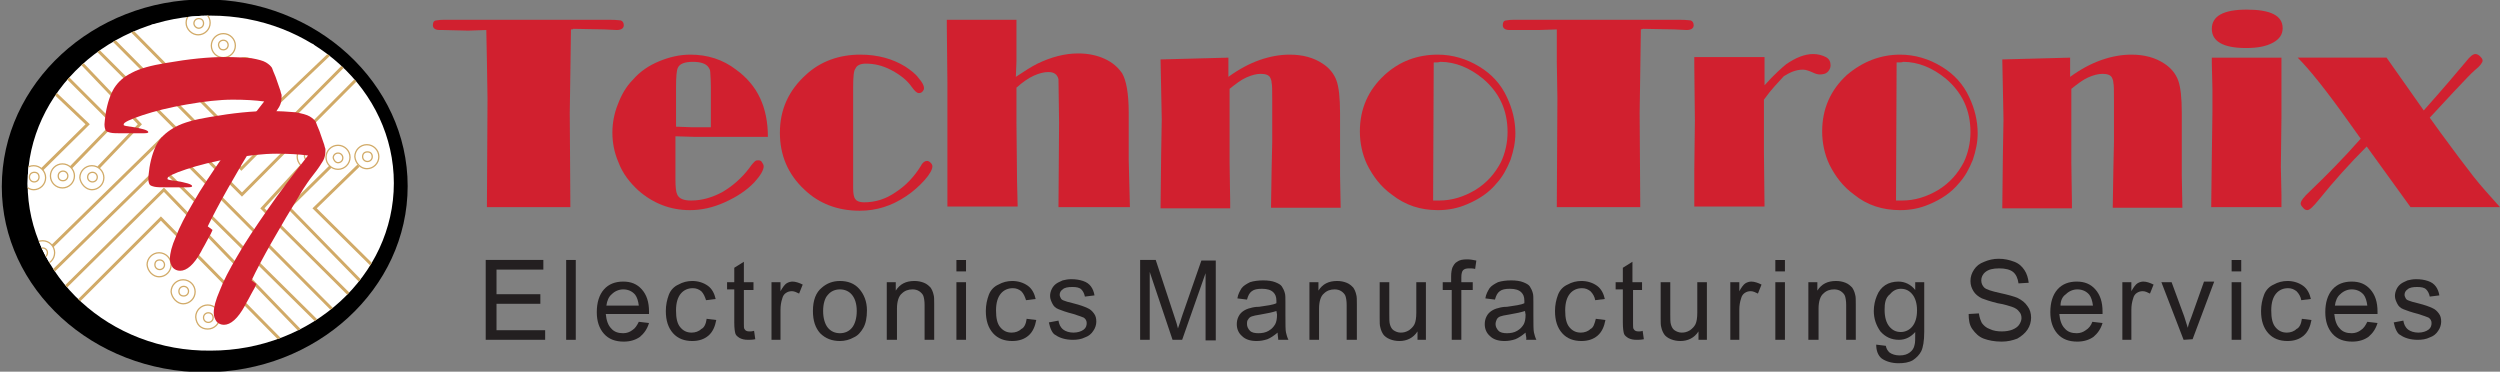 <?xml version="1.0" encoding="UTF-8"?>
<!-- Generator: Adobe Illustrator 26.0.3, SVG Export Plug-In . SVG Version: 6.00 Build 0)  -->
<svg version="1.1" id="Layer_1" xmlns="http://www.w3.org/2000/svg" xmlns:xlink="http://www.w3.org/1999/xlink" x="0px" y="0px" viewBox="0 0 416.4 61.9" style="enable-background:new 0 0 416.4 61.9;" xml:space="preserve">
<rect x="0" y="0" width="416.4" height="61.9" fill="#808080" stroke="none"/>
<style type="text/css">
	.st0{fill:#D1202F;}
	.st1{fill:#231F20;}
	.st2{fill:#FFFFFF;}
	.st3{clip-path:url(#SVGID_00000072270758400989685660000001539944324482009756_);}
	.st4{fill:none;stroke:#D1AA67;stroke-width:0.5;stroke-miterlimit:2.613;}
	.st5{fill:#FFFFFF;stroke:#D1AA67;stroke-width:0.216;stroke-miterlimit:2.613;}
	.st6{fill:none;stroke:#FFFFFF;stroke-width:0.5;stroke-miterlimit:2.613;}
</style>
<g>
	<g>
		<path class="st0" d="M95.1,4.9L95,12l-0.1,6.8L95,34.5H81.1l0.1-18.1l-0.1-6.2L81,5l-3,0.1L73.8,5h-0.6c-0.7,0-1.1-0.3-1.1-0.8    s0.2-0.8,0.6-0.8c0.1,0,0.5-0.1,1.1-0.1h27.9c1,0,1.5,0.1,1.7,0.1c0.3,0.1,0.5,0.4,0.5,0.8c0,0.5-0.4,0.8-1.2,0.8l-2-0.1l-5.2-0.1    C95.5,4.9,95.1,4.9,95.1,4.9z"/>
		<path class="st0" d="M112.5,22.7v7.1c0,1.4,0.1,2.2,0.3,2.6c0.3,0.7,1.1,1,2.3,1c1.8,0,3.5-0.5,5.2-1.4c1.7-1,3.2-2.3,4.5-4    c0.4-0.6,0.7-0.9,0.9-1.1s0.4-0.2,0.6-0.2c0.3,0,0.5,0.1,0.6,0.3s0.3,0.4,0.3,0.7c0,0.6-0.5,1.5-1.5,2.6c-1.3,1.4-3,2.5-5,3.4    s-3.9,1.3-5.8,1.3c-3.2,0-6.1-1.1-8.6-3.3c-1.4-1.3-2.6-2.8-3.3-4.7c-0.7-1.6-1-3.3-1-4.9c0-1.6,0.3-3.2,0.9-4.7    c0.6-1.6,1.4-3,2.5-4.1c1.2-1.4,2.7-2.4,4.4-3.1c1.7-0.7,3.4-1.1,5.2-1.1c2.8,0,5.4,0.8,7.6,2.5c3.6,2.6,5.3,6.3,5.3,11.2h-5.3    h-6.8L112.5,22.7z M118.4,21.2v-6.6c0-1.4-0.1-2.3-0.1-2.6s-0.1-0.5-0.3-0.8c-0.4-0.6-1.3-0.9-2.6-0.9s-2.2,0.3-2.5,1    c-0.2,0.4-0.3,1.5-0.3,3.2v6.6l2.8,0.1H118.4L118.4,21.2z"/>
		<path class="st0" d="M142.1,14.6v15.2v1.5c0,0.9,0.1,1.6,0.4,1.9c0.2,0.3,0.7,0.5,1.4,0.5c1.8,0,3.6-0.5,5.3-1.7    c1.7-1.1,3.1-2.6,4.2-4.4c0.3-0.6,0.7-0.8,1-0.8c0.2,0,0.4,0.1,0.6,0.3c0.2,0.2,0.3,0.4,0.3,0.6c0,0.5-0.4,1.3-1.3,2.3    s-1.9,1.9-3.1,2.7c-2.4,1.6-4.9,2.4-7.7,2.4c-3.7,0-6.8-1.2-9.2-3.5c-2.8-2.6-4.1-5.8-4.1-9.5c0-3.9,1.5-7.1,4.4-9.7    c2.4-2.2,5.5-3.3,9-3.3c2.9,0,5.4,0.7,7.5,2c0.9,0.6,1.7,1.2,2.2,1.9c0.6,0.7,0.9,1.2,0.9,1.7c0,0.2-0.1,0.4-0.3,0.6    s-0.4,0.2-0.6,0.2c-0.3,0-0.7-0.4-1.2-1.1c-0.7-1-1.8-1.9-3.3-2.7s-2.9-1.1-4.3-1.1c-0.9,0-1.5,0.3-1.7,0.8    C142.2,11.7,142.1,12.8,142.1,14.6z"/>
		<path class="st0" d="M169.2,12.8c1.5-1,2.6-1.7,3.6-2.2c2.3-1.1,4.5-1.7,6.8-1.7c1.6,0,3.1,0.3,4.4,0.9c1.3,0.6,2.2,1.4,2.9,2.4    c0.7,1.2,1.1,3.4,1.1,6.6v3.4v4.5l0.2,7.8h-11.9l0.1-14.1l-0.1-7.2c-0.2-0.8-0.7-1.2-1.7-1.2c-0.7,0-1.5,0.2-2.4,0.6    s-1.9,1.1-2.9,2v5.7l0.1,9.9l0.1,4.2h-11.7v-9.6v-11l-0.1-9.5v-1h11.6V4v3.9v2.4L169.2,12.8L169.2,12.8z"/>
		<path class="st0" d="M204.6,9.6v3.2c1.8-1.3,3.5-2.2,5.2-2.8s3.4-0.9,5-0.9c2.2,0,4,0.5,5.5,1.5c1.1,0.7,1.9,1.7,2.3,2.8    s0.6,2.9,0.6,5.4v10.5l0.1,5.3h-11.6l0.1-6.3l0.1-4.6v-7c0-1.6,0-2.6-0.1-2.9c0-0.3-0.1-0.6-0.2-0.8c-0.2-0.5-0.8-0.7-1.6-0.7    c-0.7,0-1.5,0.2-2.4,0.6s-1.8,1.1-2.8,1.9v0.9v6.4V27l0.1,6.7v1h-11.6l0.1-8.9l0.1-5.9l-0.1-5.1l-0.1-4.9L204.6,9.6L204.6,9.6z"/>
		<path class="st0" d="M239.5,9.1c2.4,0,4.8,0.7,6.9,2c2,1.2,3.6,2.9,4.6,5.1c0.9,1.9,1.4,3.9,1.4,6c0,1.5-0.3,2.9-0.8,4.4    c-0.6,1.5-1.3,2.8-2.3,3.9c-1.3,1.6-3,2.7-4.9,3.5c-1.6,0.7-3.2,1-4.9,1c-2.9,0-5.4-0.8-7.7-2.6c-1.8-1.3-3.1-3-4.1-5    c-0.8-1.7-1.2-3.6-1.2-5.5c0-3.8,1.4-6.9,4.1-9.4C233.1,10.2,236.1,9.1,239.5,9.1z M238.8,10.4l-0.1,23c0.5,0,0.8,0,1,0    c2.1,0,4.1-0.6,6.1-1.8c1.9-1.2,3.2-2.7,4.2-4.6c0.7-1.5,1.1-3.2,1.1-5c0-3.7-1.4-6.6-4.1-8.9c-2.2-1.8-4.6-2.8-7.1-2.8    C239.6,10.4,239.3,10.4,238.8,10.4z"/>
		<path class="st0" d="M273.3,4.9l-0.1,7.1l-0.1,6.8l0.1,15.7h-13.9l0.1-18.1l-0.1-6.2V4.9l-3,0.1H252h-0.6c-0.7,0-1.1-0.3-1.1-0.8    s0.2-0.8,0.6-0.8c0.1,0,0.5-0.1,1.1-0.1h27.9c1,0,1.5,0.1,1.7,0.1c0.3,0.1,0.5,0.4,0.5,0.8c0,0.5-0.4,0.8-1.2,0.8l-2-0.1l-5.2-0.1    L273.3,4.9L273.3,4.9z"/>
		<path class="st0" d="M293.8,16.6v8.7l0.1,9.1h-11.7v-1.3v-4.6l0.1-8.4l-0.1-9.3V9.5h11.7v4.7c1.7-1.9,3-3,3.6-3.5    c1.6-1.1,3.1-1.7,4.5-1.7c0.8,0,1.5,0.2,2.1,0.5s0.8,0.8,0.8,1.4c0,0.4-0.2,0.8-0.5,1.1s-0.8,0.4-1.3,0.4c-0.3,0-0.7-0.1-1.1-0.3    c-0.7-0.3-1.2-0.5-1.7-0.5c-1.1,0-2.1,0.4-3.2,1.1C296.2,13.7,295,14.9,293.8,16.6z"/>
		<path class="st0" d="M316.5,9.1c2.4,0,4.8,0.7,6.9,2c2,1.2,3.6,2.9,4.6,5.1c0.9,1.9,1.4,3.9,1.4,6c0,1.5-0.3,2.9-0.8,4.4    c-0.6,1.5-1.3,2.8-2.3,3.9c-1.3,1.6-3,2.7-4.9,3.5c-1.6,0.7-3.2,1-4.9,1c-2.9,0-5.5-0.8-7.7-2.6c-1.8-1.3-3.1-3-4.1-5    c-0.8-1.7-1.2-3.6-1.2-5.5c0-3.8,1.4-6.9,4.1-9.4C310.3,10.2,313.3,9.1,316.5,9.1z M315.9,10.4l-0.1,23c0.5,0,0.8,0,1,0    c2.1,0,4.1-0.6,6.1-1.8c1.9-1.2,3.2-2.7,4.2-4.6c0.7-1.5,1.1-3.2,1.1-5c0-3.7-1.4-6.6-4.1-8.9c-2.2-1.8-4.6-2.8-7.1-2.8    C316.8,10.4,316.4,10.4,315.9,10.4z"/>
		<path class="st0" d="M344.8,9.6v3.2c1.8-1.3,3.5-2.2,5.2-2.8s3.4-0.9,5-0.9c2.2,0,4,0.5,5.5,1.5c1.1,0.7,1.9,1.7,2.3,2.8    s0.6,2.9,0.6,5.4v10.5l0.1,5.3h-11.6l0.1-6.3l0.1-4.6v-7c0-1.6,0-2.6-0.1-2.9c0-0.3-0.1-0.6-0.2-0.8c-0.2-0.5-0.8-0.7-1.6-0.7    c-0.7,0-1.5,0.2-2.4,0.6S346,14,345,14.8v0.9v6.4V27l0.1,6.7v1h-11.6l0.1-8.9l0.1-5.9l-0.1-5.1l-0.1-4.9L344.8,9.6L344.8,9.6z"/>
		<path class="st0" d="M380,9.6v0.7v3.6v5.5l-0.1,8.4l0.1,4.7v2h-11.7l0.1-8.4l0.1-7.4v-3.9l-0.1-4.3V9.6H380z M374.2,1.6    c4,0,6,1,6,3.1c0,1-0.5,1.8-1.6,2.4c-1.1,0.6-2.5,0.9-4.5,0.9c-3.8,0-5.7-1.1-5.7-3.2S370.3,1.6,374.2,1.6z"/>
		<path class="st0" d="M404.7,19.6l1.8,2.5c2.2,3,4,5.4,5.4,7.2s3,3.5,4.5,5.2h-14.9l-7.3-10.1c-2.8,2.8-5.5,5.8-8,8.9    c-0.9,1.1-1.5,1.7-1.9,1.7c-0.2,0-0.5-0.1-0.7-0.4c-0.3-0.3-0.4-0.5-0.4-0.7c0-0.4,0.5-1.1,1.6-2.1c2.6-2.5,5.5-5.4,8.4-8.7    l-2-2.8c-3.7-5.2-6.5-8.7-8.5-10.7h14.8l6.2,8.8c3.2-3.6,5.5-6.3,7-8.1c0.7-0.9,1.2-1.3,1.6-1.3c0.2,0,0.5,0.1,0.8,0.4    c0.3,0.3,0.4,0.5,0.4,0.7c0,0.3-0.4,0.9-1.3,1.6c-0.6,0.5-1.8,1.8-3.6,3.7L404.7,19.6z"/>
	</g>
	<g>
		<path class="st1" d="M80.9,56.6V43.3h9.6v1.6h-7.8V49H90v1.6h-7.3V55h8.1v1.6C90.8,56.6,80.9,56.6,80.9,56.6z"/>
		<path class="st1" d="M94.3,56.6V43.3h1.6v13.3H94.3z"/>
		<path class="st1" d="M106.4,53.6l1.7,0.2c-0.3,1-0.8,1.7-1.5,2.3c-0.7,0.5-1.6,0.8-2.7,0.8c-1.4,0-2.5-0.4-3.3-1.3    s-1.2-2.1-1.2-3.6c0-1.6,0.4-2.9,1.2-3.8s1.9-1.3,3.2-1.3s2.3,0.4,3.1,1.3c0.8,0.9,1.2,2.1,1.2,3.7c0,0.1,0,0.2,0,0.4h-7.2    c0.1,1.1,0.4,1.9,0.9,2.4c0.5,0.6,1.2,0.8,2,0.8c0.6,0,1.1-0.2,1.5-0.5C105.8,54.7,106.1,54.2,106.4,53.6z M101,50.9h5.4    c-0.1-0.8-0.3-1.4-0.6-1.8c-0.5-0.6-1.2-0.9-2-0.9c-0.7,0-1.4,0.3-1.9,0.8C101.4,49.4,101.1,50.1,101,50.9z"/>
		<path class="st1" d="M117.7,53.1l1.6,0.2c-0.2,1.1-0.6,2-1.3,2.6s-1.6,0.9-2.7,0.9c-1.3,0-2.4-0.4-3.2-1.3    c-0.8-0.9-1.2-2.1-1.2-3.7c0-1,0.2-1.9,0.5-2.7s0.9-1.4,1.6-1.7c0.7-0.4,1.5-0.6,2.3-0.6c1,0,1.9,0.3,2.6,0.8    c0.7,0.5,1.1,1.3,1.3,2.2l-1.6,0.2c-0.2-0.6-0.4-1.1-0.8-1.5c-0.4-0.3-0.8-0.5-1.4-0.5c-0.8,0-1.5,0.3-2,0.9s-0.8,1.5-0.8,2.8    s0.2,2.2,0.7,2.8s1.1,0.9,1.9,0.9c0.6,0,1.2-0.2,1.6-0.6C117.3,54.6,117.6,53.9,117.7,53.1z"/>
		<path class="st1" d="M125.6,55.1l0.2,1.4c-0.5,0.1-0.9,0.1-1.2,0.1c-0.6,0-1-0.1-1.4-0.3c-0.3-0.2-0.6-0.4-0.7-0.7    c-0.1-0.3-0.2-0.9-0.2-1.9v-5.5h-1.2V47h1.2v-2.4l1.6-1V47h1.6v1.3h-1.6v5.6c0,0.5,0,0.8,0.1,0.9c0.1,0.1,0.1,0.2,0.3,0.3    s0.3,0.1,0.6,0.1C125.1,55.2,125.3,55.2,125.6,55.1z"/>
		<path class="st1" d="M128.5,56.6V47h1.5v1.5c0.4-0.7,0.7-1.1,1-1.3s0.7-0.3,1-0.3c0.5,0,1.1,0.2,1.7,0.5l-0.6,1.5    c-0.4-0.2-0.8-0.4-1.2-0.4s-0.7,0.1-1,0.3s-0.5,0.5-0.6,0.9c-0.2,0.6-0.3,1.2-0.3,1.9v5H128.5L128.5,56.6z"/>
		<path class="st1" d="M135.4,51.8c0-1.8,0.5-3.1,1.5-3.9c0.8-0.7,1.8-1.1,3-1.1c1.3,0,2.4,0.4,3.2,1.3s1.3,2.1,1.3,3.6    c0,1.2-0.2,2.2-0.6,2.9c-0.4,0.7-0.9,1.3-1.6,1.6c-0.7,0.4-1.5,0.6-2.3,0.6c-1.3,0-2.4-0.4-3.3-1.3    C135.8,54.6,135.4,53.4,135.4,51.8z M137.1,51.8c0,1.2,0.3,2.2,0.8,2.8s1.2,0.9,2,0.9s1.5-0.3,2-0.9s0.8-1.6,0.8-2.8    s-0.3-2.1-0.8-2.7s-1.2-0.9-2-0.9s-1.5,0.3-2,0.9C137.4,49.6,137.1,50.6,137.1,51.8z"/>
		<path class="st1" d="M147.7,56.6V47h1.5v1.4c0.7-1.1,1.7-1.6,3.1-1.6c0.6,0,1.1,0.1,1.6,0.3s0.8,0.5,1.1,0.8    c0.2,0.3,0.4,0.7,0.5,1.2c0.1,0.3,0.1,0.8,0.1,1.6v5.9H154v-5.8c0-0.7-0.1-1.2-0.2-1.5s-0.4-0.6-0.7-0.8s-0.7-0.3-1.1-0.3    c-0.7,0-1.3,0.2-1.8,0.7c-0.5,0.4-0.8,1.3-0.8,2.5v5.2L147.7,56.6L147.7,56.6z"/>
		<path class="st1" d="M159.3,45.2v-1.9h1.6v1.9H159.3z M159.3,56.6V47h1.6v9.6C160.9,56.6,159.3,56.6,159.3,56.6z"/>
		<path class="st1" d="M171,53.1l1.6,0.2c-0.2,1.1-0.6,2-1.3,2.6s-1.6,0.9-2.7,0.9c-1.3,0-2.4-0.4-3.2-1.3c-0.8-0.9-1.2-2.1-1.2-3.7    c0-1,0.2-1.9,0.5-2.7s0.9-1.4,1.6-1.7c0.7-0.4,1.5-0.6,2.3-0.6c1,0,1.9,0.3,2.6,0.8s1.1,1.3,1.3,2.2l-1.6,0.2    c-0.2-0.6-0.4-1.1-0.8-1.5c-0.4-0.3-0.8-0.5-1.4-0.5c-0.8,0-1.5,0.3-2,0.9s-0.8,1.5-0.8,2.8s0.2,2.2,0.7,2.8s1.1,0.9,1.9,0.9    c0.6,0,1.2-0.2,1.6-0.6C170.6,54.6,170.9,53.9,171,53.1z"/>
		<path class="st1" d="M174.7,53.7l1.6-0.3c0.1,0.6,0.3,1.1,0.8,1.5c0.4,0.3,1,0.5,1.7,0.5s1.3-0.2,1.7-0.5s0.5-0.7,0.5-1.1    s-0.2-0.7-0.5-0.9c-0.2-0.1-0.8-0.3-1.7-0.6c-1.2-0.3-2-0.6-2.5-0.8s-0.8-0.5-1-0.9s-0.4-0.8-0.4-1.3c0-0.4,0.1-0.8,0.3-1.2    s0.5-0.7,0.8-0.9s0.6-0.3,1-0.5c0.4-0.1,0.9-0.2,1.4-0.2c0.8,0,1.4,0.1,2,0.3s1,0.5,1.3,0.9s0.5,0.9,0.6,1.5l-1.6,0.2    c-0.1-0.5-0.3-0.9-0.6-1.2s-0.8-0.4-1.5-0.4s-1.3,0.1-1.6,0.4c-0.3,0.2-0.5,0.5-0.5,0.9c0,0.2,0.1,0.4,0.2,0.6    c0.1,0.2,0.3,0.3,0.6,0.4c0.2,0.1,0.6,0.2,1.4,0.4c1.2,0.3,2,0.6,2.4,0.8c0.5,0.2,0.8,0.5,1.1,0.9s0.4,0.8,0.4,1.4    c0,0.5-0.2,1.1-0.5,1.5c-0.3,0.5-0.8,0.9-1.4,1.1c-0.6,0.3-1.3,0.4-2,0.4c-1.2,0-2.2-0.3-2.9-0.8    C175.3,55.6,174.9,54.7,174.7,53.7z"/>
		<path class="st1" d="M189.9,56.6V43.3h2.6l3.1,9.4c0.3,0.9,0.5,1.5,0.6,2c0.2-0.5,0.4-1.2,0.7-2.1l3.2-9.2h2.4v13.3h-1.7V45.5    l-3.9,11.1h-1.6l-3.8-11.3v11.3L189.9,56.6L189.9,56.6z"/>
		<path class="st1" d="M212.8,55.4c-0.6,0.5-1.2,0.9-1.7,1.1c-0.6,0.2-1.2,0.3-1.8,0.3c-1.1,0-1.9-0.3-2.4-0.8    c-0.6-0.5-0.9-1.2-0.9-2c0-0.5,0.1-0.9,0.3-1.3c0.2-0.4,0.5-0.7,0.8-0.9s0.7-0.4,1.2-0.5c0.3-0.1,0.8-0.2,1.4-0.2    c1.3-0.2,2.3-0.3,2.9-0.6c0-0.2,0-0.4,0-0.4c0-0.7-0.2-1.1-0.5-1.4c-0.4-0.4-1-0.6-1.9-0.6c-0.8,0-1.3,0.1-1.7,0.4    c-0.4,0.3-0.6,0.7-0.8,1.4l-1.6-0.2c0.1-0.7,0.4-1.2,0.7-1.7c0.3-0.4,0.8-0.7,1.4-1c0.6-0.2,1.4-0.3,2.2-0.3s1.5,0.1,2,0.3    s0.9,0.4,1.1,0.7c0.2,0.3,0.4,0.7,0.5,1.1c0.1,0.3,0.1,0.8,0.1,1.5v2.2c0,1.5,0,2.5,0.1,2.9s0.2,0.8,0.4,1.2h-1.7    C212.9,56.2,212.8,55.9,212.8,55.4z M212.6,51.8c-0.6,0.2-1.5,0.4-2.7,0.6c-0.7,0.1-1.1,0.2-1.4,0.3c-0.3,0.1-0.5,0.3-0.6,0.5    c-0.2,0.2-0.2,0.5-0.2,0.8c0,0.4,0.2,0.8,0.5,1.1s0.8,0.4,1.4,0.4c0.6,0,1.2-0.1,1.7-0.4s0.8-0.6,1.1-1.1c0.2-0.4,0.3-0.9,0.3-1.6    L212.6,51.8L212.6,51.8z"/>
		<path class="st1" d="M218.1,56.6V47h1.5v1.4c0.7-1.1,1.7-1.6,3.1-1.6c0.6,0,1.1,0.1,1.6,0.3s0.8,0.5,1.1,0.8    c0.2,0.3,0.4,0.7,0.5,1.2c0.1,0.3,0.1,0.8,0.1,1.6v5.9h-1.7v-5.8c0-0.7-0.1-1.2-0.2-1.5s-0.4-0.6-0.7-0.8    c-0.3-0.2-0.7-0.3-1.1-0.3c-0.7,0-1.3,0.2-1.8,0.7c-0.5,0.4-0.8,1.3-0.8,2.5v5.2L218.1,56.6L218.1,56.6z"/>
		<path class="st1" d="M236.1,56.6v-1.4c-0.7,1.1-1.8,1.6-3,1.6c-0.6,0-1.1-0.1-1.6-0.3s-0.9-0.5-1.1-0.8s-0.4-0.7-0.5-1.2    c-0.1-0.3-0.1-0.8-0.1-1.5v-6h1.6v5.3c0,0.8,0,1.4,0.1,1.7c0.1,0.4,0.3,0.8,0.6,1c0.3,0.2,0.7,0.4,1.2,0.4s0.9-0.1,1.4-0.4    c0.4-0.3,0.7-0.6,0.9-1c0.2-0.4,0.3-1.1,0.3-1.9V47h1.6v9.6L236.1,56.6L236.1,56.6z"/>
		<path class="st1" d="M241.8,56.6v-8.3h-1.5V47h1.4v-1c0-0.6,0.1-1.1,0.2-1.4c0.2-0.4,0.4-0.8,0.8-1c0.4-0.3,0.9-0.4,1.7-0.4    c0.5,0,1,0.1,1.5,0.2l-0.2,1.4c-0.3-0.1-0.7-0.1-1-0.1c-0.5,0-0.8,0.1-1,0.3s-0.3,0.6-0.3,1.2V47h1.9v1.3h-1.9v8.3H241.8z"/>
		<path class="st1" d="M254.1,55.4c-0.6,0.5-1.2,0.9-1.7,1.1c-0.6,0.2-1.2,0.3-1.8,0.3c-1.1,0-1.9-0.3-2.4-0.8    c-0.6-0.5-0.9-1.2-0.9-2c0-0.5,0.1-0.9,0.3-1.3c0.2-0.4,0.5-0.7,0.8-0.9s0.7-0.4,1.2-0.5c0.3-0.1,0.8-0.2,1.4-0.2    c1.3-0.2,2.3-0.3,2.9-0.6c0-0.2,0-0.4,0-0.4c0-0.7-0.2-1.1-0.5-1.4c-0.4-0.4-1-0.6-1.9-0.6c-0.8,0-1.3,0.1-1.7,0.4    c-0.4,0.3-0.6,0.7-0.8,1.4l-1.6-0.2c0.1-0.7,0.4-1.2,0.7-1.7c0.3-0.4,0.8-0.7,1.4-1c0.6-0.2,1.4-0.3,2.2-0.3c0.8,0,1.5,0.1,2,0.3    s0.9,0.4,1.1,0.7s0.4,0.7,0.5,1.1c0.1,0.3,0.1,0.8,0.1,1.5v2.2c0,1.5,0,2.5,0.1,2.9s0.2,0.8,0.4,1.2h-1.7    C254.3,56.2,254.1,55.9,254.1,55.4z M254,51.8c-0.6,0.2-1.5,0.4-2.7,0.6c-0.7,0.1-1.1,0.2-1.4,0.3s-0.5,0.3-0.6,0.5    s-0.2,0.5-0.2,0.8c0,0.4,0.2,0.8,0.5,1.1s0.8,0.4,1.4,0.4s1.2-0.1,1.7-0.4s0.8-0.6,1.1-1.1c0.2-0.4,0.3-0.9,0.3-1.6L254,51.8    L254,51.8z"/>
		<path class="st1" d="M265.8,53.1l1.6,0.2c-0.2,1.1-0.6,2-1.3,2.6c-0.7,0.6-1.6,0.9-2.7,0.9c-1.3,0-2.4-0.4-3.2-1.3    c-0.8-0.9-1.2-2.1-1.2-3.7c0-1,0.2-1.9,0.5-2.7s0.9-1.4,1.6-1.7c0.7-0.4,1.5-0.6,2.3-0.6c1,0,1.9,0.3,2.6,0.8s1.1,1.3,1.3,2.2    l-1.6,0.2c-0.1-0.6-0.4-1.1-0.8-1.5c-0.4-0.3-0.8-0.5-1.4-0.5c-0.8,0-1.5,0.3-2,0.9s-0.8,1.5-0.8,2.8s0.2,2.2,0.7,2.8    s1.1,0.9,1.9,0.9c0.6,0,1.2-0.2,1.6-0.6C265.4,54.6,265.6,53.9,265.8,53.1z"/>
		<path class="st1" d="M273.6,55.1l0.2,1.4c-0.5,0.1-0.9,0.1-1.2,0.1c-0.6,0-1-0.1-1.4-0.3c-0.3-0.2-0.6-0.4-0.7-0.7    s-0.2-0.9-0.2-1.9v-5.5h-1.2V47h1.2v-2.4l1.6-1V47h1.6v1.3H272v5.6c0,0.5,0,0.8,0.1,0.9c0.1,0.1,0.1,0.2,0.3,0.3    c0.2,0.1,0.3,0.1,0.6,0.1C273.1,55.2,273.4,55.2,273.6,55.1z"/>
		<path class="st1" d="M282.9,56.6v-1.4c-0.7,1.1-1.8,1.6-3,1.6c-0.6,0-1.1-0.1-1.6-0.3s-0.9-0.5-1.1-0.8s-0.4-0.7-0.5-1.2    c-0.1-0.3-0.1-0.8-0.1-1.5v-6h1.6v5.3c0,0.8,0,1.4,0.1,1.7c0.1,0.4,0.3,0.8,0.6,1s0.7,0.4,1.2,0.4s0.9-0.1,1.4-0.4    c0.4-0.3,0.7-0.6,0.9-1c0.2-0.4,0.3-1.1,0.3-1.9V47h1.6v9.6L282.9,56.6L282.9,56.6z"/>
		<path class="st1" d="M288.2,56.6V47h1.5v1.5c0.4-0.7,0.7-1.1,1-1.3s0.7-0.3,1-0.3c0.5,0,1.1,0.2,1.7,0.5l-0.6,1.5    c-0.4-0.2-0.8-0.4-1.2-0.4s-0.7,0.1-1,0.3s-0.5,0.5-0.6,0.9c-0.2,0.6-0.3,1.2-0.3,1.9v5H288.2L288.2,56.6z"/>
		<path class="st1" d="M295.7,45.2v-1.9h1.6v1.9H295.7z M295.7,56.6V47h1.6v9.6C297.3,56.6,295.7,56.6,295.7,56.6z"/>
		<path class="st1" d="M301.2,56.6V47h1.5v1.4c0.7-1.1,1.7-1.6,3.1-1.6c0.6,0,1.1,0.1,1.6,0.3s0.8,0.5,1.1,0.8    c0.2,0.3,0.4,0.7,0.5,1.2c0.1,0.3,0.1,0.8,0.1,1.6v5.9h-1.6v-5.8c0-0.7-0.1-1.2-0.2-1.5s-0.4-0.6-0.7-0.8    c-0.3-0.2-0.7-0.3-1.1-0.3c-0.7,0-1.3,0.2-1.8,0.7c-0.5,0.4-0.8,1.3-0.8,2.5v5.2L301.2,56.6L301.2,56.6z"/>
		<path class="st1" d="M312.5,57.4l1.6,0.2c0.1,0.5,0.3,0.8,0.6,1.1c0.4,0.3,1,0.5,1.7,0.5c0.8,0,1.3-0.2,1.7-0.5    c0.4-0.3,0.7-0.7,0.8-1.3c0.1-0.3,0.1-1,0.1-2.1c-0.7,0.8-1.6,1.3-2.7,1.3c-1.3,0-2.3-0.5-3.1-1.4c-0.7-1-1.1-2.1-1.1-3.4    c0-0.9,0.2-1.8,0.5-2.5c0.3-0.8,0.8-1.4,1.4-1.8c0.6-0.4,1.4-0.6,2.2-0.6c1.1,0,2.1,0.5,2.8,1.4V47h1.5v8.3c0,1.5-0.2,2.6-0.5,3.2    c-0.3,0.6-0.8,1.1-1.4,1.5c-0.7,0.4-1.5,0.5-2.4,0.5c-1.1,0-2.1-0.3-2.8-0.8C312.8,59.2,312.5,58.4,312.5,57.4z M313.9,51.6    c0,1.3,0.3,2.2,0.8,2.8s1.1,0.9,1.9,0.9c0.7,0,1.4-0.3,1.9-0.9s0.8-1.5,0.8-2.7s-0.3-2.1-0.8-2.7s-1.1-0.9-1.9-0.9    c-0.7,0-1.3,0.3-1.8,0.9C314,49.6,313.9,50.6,313.9,51.6z"/>
		<path class="st1" d="M327.9,52.3l1.7-0.1c0.1,0.7,0.3,1.2,0.5,1.6c0.3,0.4,0.7,0.8,1.3,1c0.6,0.3,1.3,0.4,2,0.4s1.3-0.1,1.8-0.3    s0.9-0.5,1.1-0.8s0.4-0.7,0.4-1.1s-0.1-0.8-0.4-1.1c-0.2-0.3-0.6-0.6-1.2-0.8c-0.4-0.1-1.1-0.4-2.4-0.6c-1.2-0.3-2.1-0.6-2.6-0.8    c-0.6-0.3-1.1-0.7-1.4-1.2s-0.5-1-0.5-1.7s0.2-1.3,0.6-1.9c0.4-0.6,0.9-1,1.7-1.3c0.7-0.3,1.5-0.5,2.4-0.5c1,0,1.8,0.2,2.6,0.5    s1.3,0.8,1.7,1.4s0.6,1.3,0.7,2.1l-1.7,0.1c-0.1-0.8-0.4-1.5-0.9-1.9s-1.3-0.6-2.3-0.6c-1.1,0-1.8,0.2-2.3,0.6s-0.7,0.9-0.7,1.4    s0.2,0.9,0.5,1.2s1.2,0.6,2.6,0.9c1.4,0.3,2.4,0.6,2.9,0.8c0.8,0.4,1.3,0.8,1.7,1.4c0.4,0.5,0.6,1.2,0.6,1.9s-0.2,1.4-0.6,2    s-1,1.1-1.7,1.5c-0.8,0.3-1.6,0.5-2.6,0.5c-1.2,0-2.2-0.2-3-0.5s-1.4-0.9-1.9-1.6C328,54.1,327.9,53.2,327.9,52.3z"/>
		<path class="st1" d="M348.5,53.6l1.7,0.2c-0.3,1-0.8,1.7-1.5,2.3c-0.7,0.5-1.6,0.8-2.7,0.8c-1.4,0-2.5-0.4-3.3-1.3    c-0.8-0.9-1.2-2.1-1.2-3.6c0-1.6,0.4-2.9,1.2-3.8c0.8-0.9,1.9-1.3,3.2-1.3s2.3,0.4,3.1,1.3s1.2,2.1,1.2,3.7c0,0.1,0,0.2,0,0.4H343    c0.1,1.1,0.4,1.9,0.9,2.4c0.5,0.6,1.2,0.8,2,0.8c0.6,0,1.1-0.2,1.5-0.5C347.9,54.7,348.3,54.2,348.5,53.6z M343.2,50.9h5.4    c-0.1-0.8-0.3-1.4-0.6-1.8c-0.5-0.6-1.2-0.9-2-0.9c-0.7,0-1.4,0.3-1.9,0.8C343.5,49.4,343.2,50.1,343.2,50.9z"/>
		<path class="st1" d="M353.5,56.6V47h1.5v1.5c0.4-0.7,0.7-1.1,1-1.3s0.7-0.3,1-0.3c0.5,0,1.1,0.2,1.7,0.5l-0.6,1.5    c-0.4-0.2-0.8-0.4-1.2-0.4c-0.4,0-0.7,0.1-1,0.3s-0.5,0.5-0.6,0.9c-0.2,0.6-0.3,1.2-0.3,1.9v5H353.5L353.5,56.6z"/>
		<path class="st1" d="M363.7,56.6L360,47h1.7l2.1,5.7c0.2,0.6,0.4,1.3,0.6,1.9c0.1-0.5,0.3-1.1,0.6-1.8l2.1-5.9h1.7l-3.6,9.6    L363.7,56.6L363.7,56.6z"/>
		<path class="st1" d="M371.7,45.2v-1.9h1.6v1.9H371.7z M371.7,56.6V47h1.6v9.6C373.3,56.6,371.7,56.6,371.7,56.6z"/>
		<path class="st1" d="M383.4,53.1l1.6,0.2c-0.2,1.1-0.6,2-1.3,2.6c-0.7,0.6-1.6,0.9-2.7,0.9c-1.3,0-2.4-0.4-3.2-1.3    c-0.8-0.9-1.2-2.1-1.2-3.7c0-1,0.2-1.9,0.5-2.7s0.9-1.4,1.6-1.7c0.7-0.4,1.5-0.6,2.3-0.6c1,0,1.9,0.3,2.6,0.8s1.1,1.3,1.3,2.2    l-1.6,0.2c-0.1-0.6-0.4-1.1-0.8-1.5c-0.4-0.3-0.8-0.5-1.4-0.5c-0.8,0-1.5,0.3-2,0.9s-0.8,1.5-0.8,2.8s0.2,2.2,0.7,2.8    s1.1,0.9,1.9,0.9c0.6,0,1.2-0.2,1.6-0.6C383,54.6,383.3,53.9,383.4,53.1z"/>
		<path class="st1" d="M394.3,53.6l1.7,0.2c-0.3,1-0.8,1.7-1.5,2.3c-0.7,0.5-1.6,0.8-2.7,0.8c-1.4,0-2.5-0.4-3.3-1.3    c-0.8-0.9-1.2-2.1-1.2-3.6c0-1.6,0.4-2.9,1.2-3.8c0.8-0.9,1.9-1.3,3.2-1.3s2.3,0.4,3.1,1.3s1.2,2.1,1.2,3.7c0,0.1,0,0.2,0,0.4    h-7.2c0.1,1.1,0.4,1.9,0.9,2.4c0.5,0.6,1.2,0.8,2,0.8c0.6,0,1.1-0.2,1.5-0.5C393.7,54.7,394,54.2,394.3,53.6z M388.9,50.9h5.4    c-0.1-0.8-0.3-1.4-0.6-1.8c-0.5-0.6-1.2-0.9-2-0.9c-0.7,0-1.4,0.3-1.9,0.8C389.3,49.4,389,50.1,388.9,50.9z"/>
		<path class="st1" d="M398.7,53.7l1.6-0.3c0.1,0.6,0.3,1.1,0.8,1.5c0.4,0.3,1,0.5,1.7,0.5s1.3-0.2,1.7-0.5s0.5-0.7,0.5-1.1    s-0.2-0.7-0.5-0.9c-0.2-0.1-0.8-0.3-1.7-0.6c-1.2-0.3-2-0.6-2.5-0.8s-0.8-0.5-1-0.9s-0.4-0.8-0.4-1.3c0-0.4,0.1-0.8,0.3-1.2    c0.2-0.4,0.5-0.7,0.8-0.9s0.6-0.3,1-0.5c0.4-0.1,0.9-0.2,1.4-0.2c0.8,0,1.4,0.1,2,0.3s1,0.5,1.3,0.9s0.5,0.9,0.6,1.5l-1.6,0.2    c-0.1-0.5-0.3-0.9-0.6-1.2c-0.3-0.3-0.8-0.4-1.5-0.4s-1.3,0.1-1.6,0.4c-0.3,0.2-0.5,0.5-0.5,0.9c0,0.2,0.1,0.4,0.2,0.6    c0.1,0.2,0.3,0.3,0.6,0.4c0.2,0.1,0.6,0.2,1.4,0.4c1.2,0.3,2,0.6,2.4,0.8c0.5,0.2,0.8,0.5,1.1,0.9c0.3,0.4,0.4,0.8,0.4,1.4    c0,0.5-0.2,1.1-0.5,1.5c-0.3,0.5-0.8,0.9-1.4,1.1c-0.6,0.3-1.3,0.4-2,0.4c-1.2,0-2.2-0.3-2.9-0.8    C399.3,55.6,398.9,54.7,398.7,53.7z"/>
	</g>
	<g>
		<g>
			<path d="M34.1,62c18.6,0,33.8-13.9,33.8-31S52.7-0.1,34.1-0.1S0.3,13.9,0.3,31.1C0.3,48.1,15.5,62,34.1,62z"/>
		</g>
	</g>
	<path class="st2" d="M35.1,2.6c16.8,0,30.5,12.5,30.5,27.9S51.9,58.4,35.1,58.4C18.3,58.6,4.6,45.9,4.6,30.6S18.3,2.6,35.1,2.6z"/>
	<g>
		<g>
			<g>
				<g>
					<g>
						<g>
							<defs>
								<path id="SVGID_1_" d="M35.1,2.6c16.8,0,30.5,12.5,30.5,27.9S51.9,58.4,35.1,58.4C18.3,58.6,4.6,45.9,4.6,30.6          S18.3,2.6,35.1,2.6z"/>
							</defs>
							<clipPath id="SVGID_00000000912371824416990240000011514386817696005521_">
								<use xlink:href="#SVGID_1_" style="overflow:visible;"/>
							</clipPath>
							<g style="clip-path:url(#SVGID_00000000912371824416990240000011514386817696005521_);">
								<polyline class="st4" points="8.7,15.1 14.6,20.7 6.6,28.6         "/>
								<polyline class="st4" points="10.6,12.3 18.9,20.6 11.6,28.1         "/>
								<polyline class="st4" points="12.8,9.7 23.3,20.7 16.4,27.9         "/>
								<path class="st5" d="M37.2,8.9c0.7,0,1.3-0.6,1.3-1.3s-0.6-1.3-1.3-1.3s-1.3,0.6-1.3,1.3S36.5,8.9,37.2,8.9z"/>
								<polyline class="st6" points="52.2,7.4 40.3,18.8 24.7,3.5         "/>
								<polyline class="st4" points="54.8,9.1 39.9,23.3 21.2,4.4         "/>
								<polyline class="st4" points="57.1,11.1 40.2,28.1 18.6,6.4         "/>
								<polyline class="st4" points="59.2,13.4 40.3,32.4 15.6,7.7         "/>
								<g>
									<path class="st5" d="M61.1,28.1c1.1,0,2-0.9,2-2c0-1.1-0.9-2-2-2s-2,0.9-2,2C59.2,27.2,60.1,28.1,61.1,28.1z"/>
									<path class="st5" d="M61.2,26.9c0.4,0,0.8-0.3,0.8-0.8s-0.3-0.8-0.8-0.8s-0.8,0.3-0.8,0.8S60.8,26.9,61.2,26.9z"/>
								</g>
								<polyline class="st4" points="58.4,49.3 43.7,34.7 50.6,27.2         "/>
								<polyline class="st4" points="60.5,47.3 48.1,34.6 55.5,27.3         "/>
								<polyline class="st4" points="61.9,44.1 52.4,34.7 59.7,27.6         "/>
								<polyline class="st4" points="55.9,52.1 27,23.1 8,41.7         "/>
								<polyline class="st4" points="8.4,45.6 26.7,27.7 53.1,53.8         "/>
								<polyline class="st4" points="10.5,48.2 27.3,31.6 50.2,55.3         "/>
								<polyline class="st4" points="12.9,50.3 26.8,36.4 47.2,57.1         "/>
								<g>
									<path class="st5" d="M56.3,28.2c1.1,0,2-0.9,2-2c0-1.1-0.9-2-2-2s-2,0.9-2,2C54.3,27.3,55.2,28.2,56.3,28.2z"/>
									<path class="st5" d="M56.3,27.1c0.4,0,0.8-0.3,0.8-0.8c0-0.4-0.3-0.8-0.8-0.8c-0.4,0-0.8,0.3-0.8,0.8           C55.6,26.7,55.9,27.1,56.3,27.1z"/>
								</g>
								<g>
									<path class="st5" d="M51.5,28.1c1.1,0,2-0.9,2-2c0-1.1-0.9-2-2-2s-2,0.9-2,2C49.5,27.2,50.4,28.1,51.5,28.1z"/>
									<path class="st5" d="M51.5,26.8c0.4,0,0.8-0.3,0.8-0.8s-0.3-0.8-0.8-0.8c-0.4,0-0.8,0.3-0.8,0.8           C50.8,26.6,51.1,26.8,51.5,26.8z"/>
								</g>
								<g>
									<path class="st5" d="M34.6,54.8c1.1,0,2-0.9,2-2s-0.9-2-2-2s-2,0.9-2,2C32.7,54.1,33.5,54.8,34.6,54.8z"/>
									<path class="st5" d="M34.7,53.7c0.4,0,0.8-0.3,0.8-0.8c0-0.4-0.3-0.8-0.8-0.8c-0.4,0-0.8,0.3-0.8,0.8           C33.9,53.3,34.2,53.7,34.7,53.7z"/>
								</g>
								<g>
									<path class="st5" d="M30.5,50.6c1.1,0,2-0.9,2-2s-0.9-2-2-2s-2,0.9-2,2C28.6,49.6,29.5,50.6,30.5,50.6z"/>
									<path class="st5" d="M30.6,49.3c0.4,0,0.8-0.3,0.8-0.8c0-0.4-0.3-0.8-0.8-0.8c-0.4,0-0.8,0.3-0.8,0.8S30.1,49.3,30.6,49.3z           "/>
								</g>
								<g>
									<path class="st5" d="M26.5,46.1c1.1,0,2-0.9,2-2s-0.9-2-2-2s-2,0.9-2,2C24.6,45.2,25.5,46.1,26.5,46.1z"/>
									<path class="st5" d="M26.6,44.9c0.4,0,0.8-0.3,0.8-0.8c0-0.4-0.3-0.8-0.8-0.8s-0.8,0.3-0.8,0.8S26.2,44.9,26.6,44.9z"/>
								</g>
								<g>
									<path class="st5" d="M7.1,44.1c1.1,0,2-0.9,2-2s-0.9-2-2-2s-2,0.9-2,2S6,44.1,7.1,44.1z"/>
									<path class="st5" d="M7.1,42.9c0.4,0,0.8-0.3,0.8-0.8c0-0.4-0.3-0.8-0.8-0.8c-0.4,0-0.8,0.3-0.8,0.8S6.7,42.9,7.1,42.9z"/>
								</g>
								<g>
									<path class="st5" d="M15.3,31.6c1.1,0,2-0.9,2-2s-0.9-2-2-2s-2,0.9-2,2C13.4,30.6,14.3,31.6,15.3,31.6z"/>
									<path class="st5" d="M15.4,30.3c0.4,0,0.8-0.3,0.8-0.8c0-0.4-0.3-0.8-0.8-0.8c-0.4,0-0.8,0.3-0.8,0.8S15,30.3,15.4,30.3z"/>
								</g>
								<g>
									<path class="st5" d="M10.4,31.3c1.1,0,2-0.9,2-2s-0.9-2-2-2s-2,0.9-2,2S9.3,31.3,10.4,31.3z"/>
									<path class="st5" d="M10.5,30.1c0.4,0,0.8-0.3,0.8-0.8c0-0.4-0.3-0.8-0.8-0.8c-0.4,0-0.8,0.3-0.8,0.8S10,30.1,10.5,30.1z"/>
								</g>
								<g>
									<path class="st5" d="M5.6,31.6c1.1,0,2-0.9,2-2s-0.9-2-2-2s-2,0.9-2,2C3.7,30.6,4.6,31.6,5.6,31.6z"/>
									<path class="st5" d="M5.7,30.3c0.4,0,0.8-0.3,0.8-0.8s-0.3-0.8-0.8-0.8c-0.4,0-0.8,0.3-0.8,0.8S5.3,30.3,5.7,30.3z"/>
								</g>
								<g>
									<path class="st5" d="M40.8,13.6c1.1,0,2-0.9,2-2s-0.9-2-2-2s-2,0.9-2,2C38.9,12.6,39.7,13.6,40.8,13.6z"/>
									<path class="st5" d="M40.9,12.3c0.4,0,0.8-0.3,0.8-0.8s-0.3-0.8-0.8-0.8c-0.4,0-0.8,0.3-0.8,0.8           C40.1,11.9,40.4,12.3,40.9,12.3z"/>
								</g>
								<g>
									<path class="st5" d="M37.2,9.6c1.1,0,2-0.9,2-2s-0.9-2-2-2s-2,0.9-2,2S36.1,9.6,37.2,9.6z"/>
									<path class="st5" d="M37.2,8.3C37.6,8.3,38,8,38,7.5c0-0.4-0.3-0.8-0.8-0.8c-0.4,0-0.8,0.3-0.8,0.8           C36.5,8.1,36.8,8.3,37.2,8.3z"/>
								</g>
								<g>
									<path class="st5" d="M33,5.8c1.1,0,2-0.9,2-2s-0.9-2-2-2s-2,0.9-2,2S32,5.8,33,5.8z"/>
									<path class="st5" d="M33.1,4.7c0.4,0,0.8-0.3,0.8-0.8s-0.3-0.8-0.8-0.8s-0.8,0.4-0.8,0.8C32.3,4.3,32.7,4.7,33.1,4.7z"/>
								</g>
							</g>
						</g>
					</g>
				</g>
			</g>
		</g>
	</g>
	<g>
		<path class="st0" d="M34.6,37.7l0.8,0.6c-0.2,0.5-0.4,0.9-0.6,1.2s-0.4,0.8-0.7,1.3s-0.5,0.9-0.6,1.1c-1.2,2.2-2.4,3.2-3.5,3.2    c-0.5,0-0.9-0.2-1.2-0.5c-0.3-0.4-0.5-0.9-0.5-1.5c0-0.9,0.3-2.1,1-3.7c0.6-1.6,1.6-3.5,2.9-5.7c1.3-2.3,3-4.8,5-7.7    s4.3-5.9,6.8-9.1c-1.5-0.2-3.2-0.3-5.2-0.3c-2.3,0-4.8,0.3-7.7,0.8s-5.3,1.1-7.4,1.8c-2.1,0.7-3.1,1.2-3.1,1.5    c0,0.1,0,0.2,0.1,0.2s0.2,0.1,0.4,0.1s0.4,0.1,0.7,0.1c1.9,0.3,2.9,0.6,2.9,0.9c0,0.2-0.4,0.2-1.3,0.2c-0.8,0-1.9,0-3,0    c-0.9,0-1.6,0-2-0.1c-0.4-0.1-0.7-0.2-0.8-0.4s-0.2-0.5-0.2-1c0-0.3,0.1-0.9,0.2-1.8c0.3-1.8,0.8-3.2,1.4-4.2    c0.7-1.1,1.6-1.9,3-2.6c1.3-0.7,3.2-1.2,5.6-1.6c4-0.7,7.2-1,9.8-1c1.9,0,3.4,0.1,4.5,0.2c1.1,0.2,1.9,0.4,2.4,0.7s0.8,0.6,1,0.9    c0.1,0.3,0.3,0.8,0.6,1.5l0.8,2.3c0,0.1,0.1,0.3,0.1,0.4s0.1,0.2,0.1,0.3s0,0.2,0,0.3c0,0.6-0.1,1.2-0.4,1.7s-0.8,1.3-1.6,2.3    s-1.3,1.8-1.7,2.4C39.1,29.2,36.2,34.4,34.6,37.7z"/>
	</g>
	<g>
		<path class="st0" d="M41.9,46.7l0.8,0.6c-0.2,0.5-0.4,0.9-0.6,1.2s-0.4,0.8-0.7,1.3s-0.5,0.9-0.6,1.1c-1.2,2.2-2.4,3.2-3.5,3.2    c-0.5,0-0.9-0.2-1.2-0.5c-0.3-0.4-0.5-0.9-0.5-1.5c0-0.9,0.3-2.1,1-3.7c0.6-1.6,1.6-3.5,2.9-5.7c1.3-2.3,3-4.8,5-7.7    s4.3-5.9,6.8-9.1c-1.5-0.2-3.2-0.3-5.2-0.3c-2.3,0-4.8,0.3-7.7,0.8s-5.3,1.1-7.4,1.8s-3.1,1.2-3.1,1.5c0,0.1,0,0.2,0.1,0.2    s0.2,0.1,0.4,0.1s0.4,0.1,0.7,0.1C31,30.4,32,30.7,32,31c0,0.2-0.4,0.2-1.3,0.2c-0.8,0-1.9,0-3,0c-0.9,0-1.6,0-2-0.1    s-0.7-0.2-0.8-0.4s-0.2-0.5-0.2-1c0-0.3,0.1-0.9,0.2-1.8c0.3-1.8,0.8-3.2,1.4-4.2c0.7-1.1,1.7-1.9,3-2.6s3.2-1.2,5.6-1.6    c4-0.7,7.2-1,9.8-1c1.9,0,3.4,0.1,4.5,0.2c1.1,0.2,1.9,0.4,2.4,0.7c0.5,0.3,0.8,0.6,1,0.9c0.1,0.3,0.3,0.8,0.6,1.5l0.8,2.3    c0,0.1,0.1,0.3,0.1,0.4c0,0.1,0.1,0.2,0.1,0.3s0,0.2,0,0.3c0,0.6-0.1,1.2-0.4,1.7s-0.8,1.3-1.6,2.3s-1.3,1.8-1.7,2.4    C46.4,38.2,43.5,43.3,41.9,46.7z"/>
	</g>
</g>
</svg>